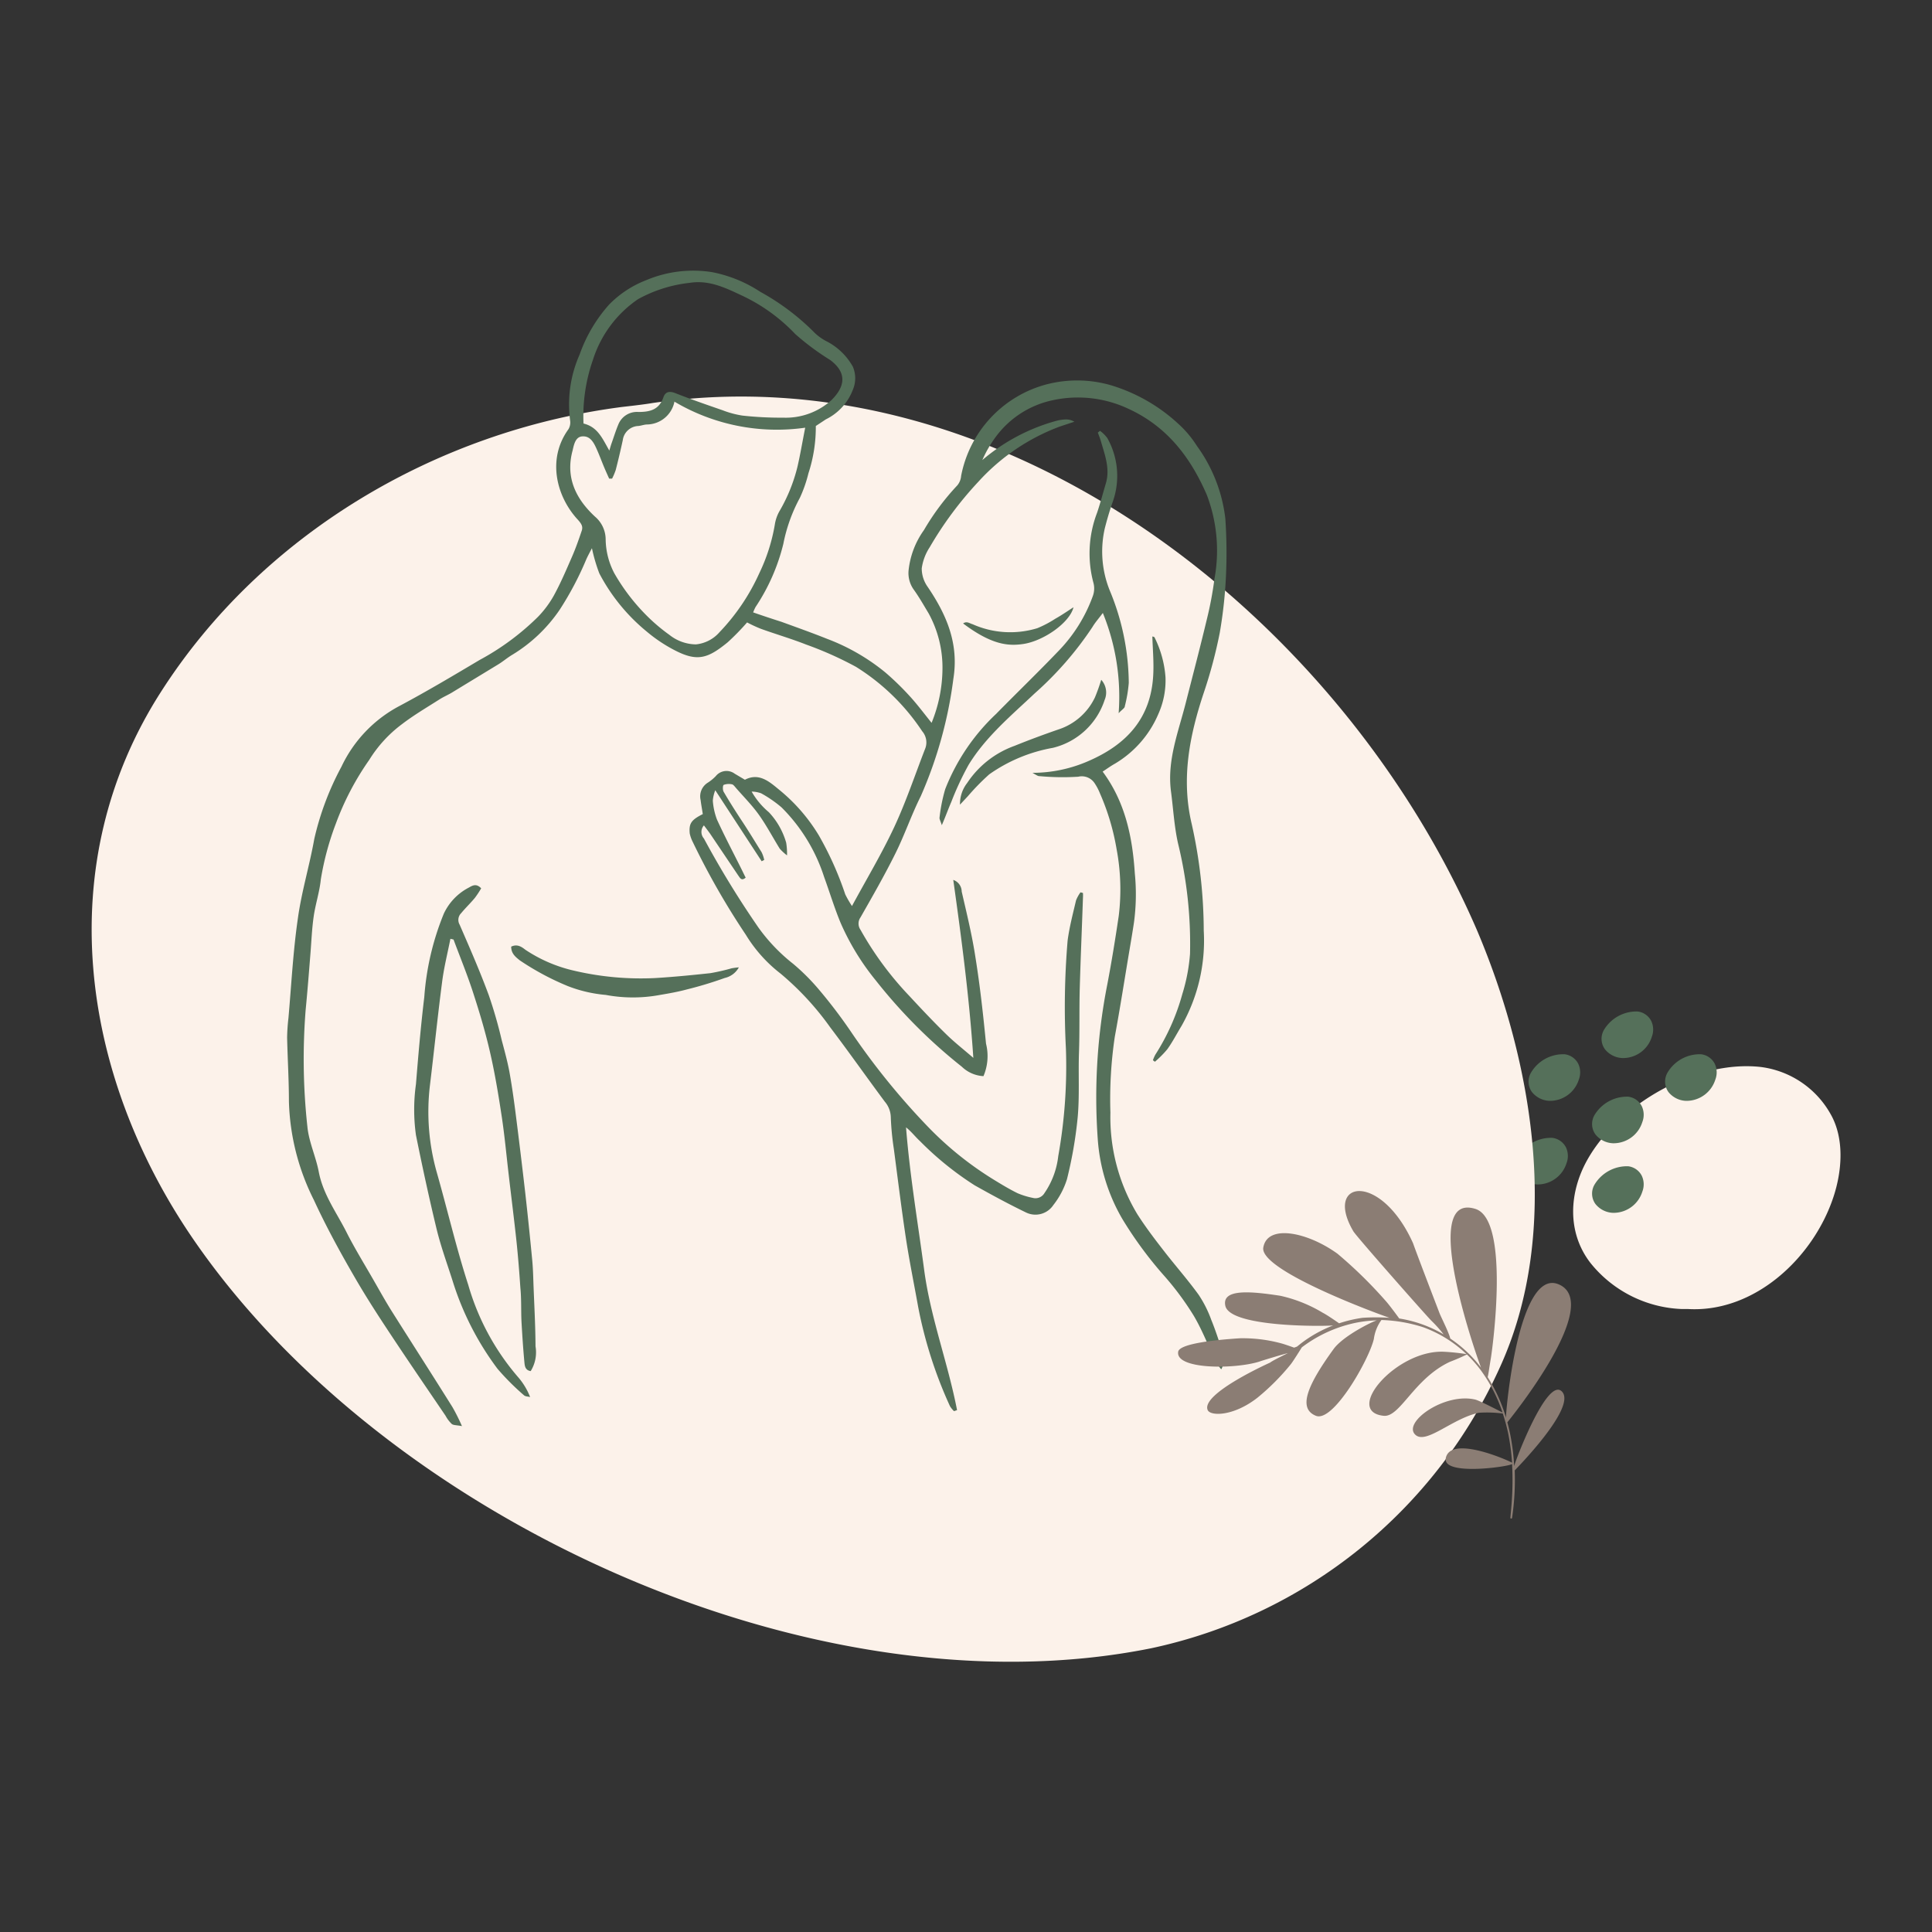 <svg id="e411182b-4a35-4c26-bc4a-e5661d46c676" data-name="Calque 1" xmlns="http://www.w3.org/2000/svg" width="72mm" height="72mm" viewBox="0 0 204.09 204.09"><rect x="0" y="0" width="204.09" height="204.09" fill="#333333" stroke="none"/><g id="a3a73150-5840-473e-9866-e8a7e0b0ba85" data-name="Groupe 333"><path id="bf772cec-d70f-4a8d-b5d6-727b0e616959" data-name="Tracé 91" d="M178.29,138.28c-.21,0-.62,0-.67,0A13,13,0,0,1,168,133.4c-2.49-3.23-2.25-7.44-.32-10.88,3.32-5.9,11.47-10.56,18.3-9.81a9.88,9.88,0,0,1,7.41,5c1.47,2.59,1.19,6,.3,8.7C191.58,132.85,185.35,138.7,178.29,138.28Z" style="fill:#fcf2ea"/><g id="a20875b5-6f88-40be-a6b1-dff4ee69339b" data-name="Groupe 84"><path id="a81ed324-4a30-4c33-8041-2006b4b587b1" data-name="Tracé 80" d="M170.51,128.12h-.12a2.5,2.5,0,0,1-1.85-.93,1.87,1.87,0,0,1-.07-2.1,4,4,0,0,1,3.53-1.89,1.87,1.87,0,0,1,1.43,1,2.13,2.13,0,0,1,.06,1.68A3.19,3.19,0,0,1,170.51,128.12Z" style="fill:#55705a"/><path id="a08f8ca1-196a-4b64-84c6-92b5515e333b" data-name="Tracé 81" d="M162.5,125.12h-.12a2.5,2.5,0,0,1-1.85-.93,1.87,1.87,0,0,1-.07-2.1,3.94,3.94,0,0,1,3.53-1.89,1.87,1.87,0,0,1,1.43,1,2.13,2.13,0,0,1,.06,1.68A3.2,3.2,0,0,1,162.5,125.12Z" style="fill:#55705a"/><path id="ea35cc41-a8fe-456e-8de7-afe388001222" data-name="Tracé 82" d="M170.51,120.77h-.12a2.5,2.5,0,0,1-1.85-.93,1.87,1.87,0,0,1-.07-2.1,4,4,0,0,1,3.53-1.89,1.87,1.87,0,0,1,1.43,1,2.13,2.13,0,0,1,.06,1.68A3.19,3.19,0,0,1,170.51,120.77Z" style="fill:#55705a"/><path id="e5075b4c-4c70-4299-a224-b57760cdcbf3" data-name="Tracé 85" d="M178.22,116.29h-.12a2.5,2.5,0,0,1-1.85-.93,1.89,1.89,0,0,1-.07-2.1,3.94,3.94,0,0,1,3.53-1.89,1.87,1.87,0,0,1,1.43,1,2.13,2.13,0,0,1,.06,1.68A3.2,3.2,0,0,1,178.22,116.29Z" style="fill:#55705a"/><path id="aa9a472e-7789-4d43-8440-00e5ee4a7d9b" data-name="Tracé 84" d="M171.51,111.77h-.12a2.5,2.5,0,0,1-1.85-.93,1.87,1.87,0,0,1-.07-2.1,4,4,0,0,1,3.53-1.89,1.87,1.87,0,0,1,1.43,1,2.13,2.13,0,0,1,.06,1.68A3.19,3.19,0,0,1,171.51,111.77Z" style="fill:#55705a"/><path id="af9f9335-9c3f-4db5-ba9f-e7176439671e" data-name="Tracé 83" d="M163.8,116.29h-.12a2.5,2.5,0,0,1-1.85-.93,1.87,1.87,0,0,1-.07-2.1,3.94,3.94,0,0,1,3.53-1.89,1.87,1.87,0,0,1,1.43,1,2.13,2.13,0,0,1,.06,1.68A3.2,3.2,0,0,1,163.8,116.29Z" style="fill:#55705a"/></g><path id="acb7b653-c1b6-4918-9e0e-7988b5096b98" data-name="Tracé 59" d="M68.89,42.58c-1.09.19-3.25.41-3.48.45C46.1,45.61,27.7,56.36,17,73.09c-11.69,18.23-8.48,40.37,3.31,57.66,20.27,29.69,65.57,50.55,101.28,43.37a52.43,52.43,0,0,0,36.89-29.76C165,130,161.92,112.13,156,98.21,141.68,65.11,106,37.1,68.89,42.58Z" style="fill:#fcf2ea"/><g id="b8844932-f857-4325-acf6-7cc03c8aaa14" data-name="Groupe 91"><path id="ee016e09-d580-4f2f-b8a1-1e94770a06b9" data-name="Tracé 115" d="M74.24,86c-.08-.54-.17-1-.23-1.49a1.7,1.7,0,0,1,.79-1.85,4.73,4.73,0,0,0,.81-.67,1.45,1.45,0,0,1,2-.26l0,0,1.08.64c1.47-.77,2.57.19,3.55,1a18.57,18.57,0,0,1,4.26,4.88,34.46,34.46,0,0,1,2.79,6.23A11.38,11.38,0,0,0,90,95.71c1.58-2.92,3.19-5.6,4.5-8.42,1.23-2.65,2.16-5.44,3.22-8.17a1.8,1.8,0,0,0-.3-1.87,22.91,22.91,0,0,0-7-6.81,37.5,37.5,0,0,0-5.26-2.35c-1.57-.62-3.19-1.09-4.77-1.66a14.57,14.57,0,0,1-1.47-.68,25.4,25.4,0,0,1-2.05,2.1c-2.08,1.7-3.19,2.08-5.56.86a15.88,15.88,0,0,1-3-2,19.84,19.84,0,0,1-5-6.14,17.62,17.62,0,0,1-.78-2.66c-.22.42-.42.79-.59,1.16a33.47,33.47,0,0,1-2.81,5.33,16.18,16.18,0,0,1-5,4.76c-.51.3-1,.72-1.46,1-1.64,1-3.29,2-4.93,3-.45.27-.93.47-1.36.75-1.32.84-2.68,1.64-3.92,2.59A13.67,13.67,0,0,0,39,80.28,29.26,29.26,0,0,0,35.48,87a30.08,30.08,0,0,0-1.59,5.9c-.13,1.31-.56,2.58-.75,3.89s-.24,2.63-.35,4c-.16,2-.31,3.92-.5,5.87A65.65,65.65,0,0,0,32.47,119c.15,1.61.89,3.16,1.2,4.77.46,2.45,1.94,4.39,3,6.53.84,1.64,1.81,3.22,2.73,4.82.68,1.18,1.34,2.38,2.07,3.53,2.1,3.33,4.23,6.64,6.33,10a20.57,20.57,0,0,1,1,2c-.57-.11-.9-.08-1.08-.23a3.42,3.42,0,0,1-.65-.86c-1.69-2.49-3.41-5-5.07-7.49s-3.15-4.75-4.57-7.21c-1.53-2.64-3-5.33-4.27-8.09a24.59,24.59,0,0,1-2.64-10.43c0-2.24-.14-4.49-.19-6.74a20.17,20.17,0,0,1,.14-2.05c.31-3.52.49-7.06,1-10.56.39-2.81,1.23-5.56,1.73-8.37a30.18,30.18,0,0,1,2.87-7.63,14,14,0,0,1,6.14-6.42c2.87-1.53,5.66-3.19,8.45-4.85a26.89,26.89,0,0,0,6.18-4.57,10.79,10.79,0,0,0,1.65-2.21c.73-1.33,1.33-2.74,1.94-4.14.38-.87.7-1.78,1-2.67.19-.5,0-.79-.38-1.22-2.23-2.39-3.32-6.37-1-9.57a1.39,1.39,0,0,0,.18-.89,13,13,0,0,1,1-7,15.8,15.8,0,0,1,3.11-5.27,11,11,0,0,1,3.89-2.57,12.76,12.76,0,0,1,7-.86,14.19,14.19,0,0,1,5.09,2.08A25,25,0,0,1,86.1,35.2a5.39,5.39,0,0,0,1.17.83,6.68,6.68,0,0,1,2.82,2.7,3.11,3.11,0,0,1,0,2.45,5.77,5.77,0,0,1-2.85,3.12L86.18,45a15.7,15.7,0,0,1-.78,5,14.06,14.06,0,0,1-.91,2.6,17.05,17.05,0,0,0-1.74,4.85,21,21,0,0,1-2.94,6.68,5.62,5.62,0,0,0-.25.56c1,.35,2,.68,3,1,1.62.59,3.25,1.17,4.85,1.81a21.78,21.78,0,0,1,6.12,3.54,29.1,29.1,0,0,1,2.58,2.51c.78.85,1.47,1.78,2.3,2.81a15.4,15.4,0,0,0,1.15-5.68A11.91,11.91,0,0,0,98.1,64.8c-.52-.86-1-1.72-1.6-2.55a3,3,0,0,1-.52-2A8.92,8.92,0,0,1,97.6,56a26,26,0,0,1,3.53-4.73,1.77,1.77,0,0,0,.4-1,12.43,12.43,0,0,1,9-9.66,12.85,12.85,0,0,1,6.77.07,18.17,18.17,0,0,1,7.14,4.06,11.31,11.31,0,0,1,2,2.37,16.21,16.21,0,0,1,3,7.67,52.72,52.72,0,0,1,.08,5.76,47.89,47.89,0,0,1-.67,6.31,50.06,50.06,0,0,1-1.67,6.28c-1.52,4.55-2.43,9.11-1.29,13.92a52,52,0,0,1,1.27,11.26,18.27,18.27,0,0,1-2.35,10.07c-.5.82-.94,1.68-1.5,2.46a10.89,10.89,0,0,1-1.31,1.32l-.21-.16a4.23,4.23,0,0,1,.25-.58,23.27,23.27,0,0,0,2.86-6.42,19.14,19.14,0,0,0,.81-4.24,44.61,44.61,0,0,0-1.27-11.68c-.4-1.79-.5-3.65-.74-5.47-.43-3.27.77-6.26,1.55-9.32s1.53-5.91,2.24-8.88a38.07,38.07,0,0,0,.8-4.26,16.5,16.5,0,0,0-.81-8.88c-1.7-3.92-4.16-7.18-8.22-9.06a12.54,12.54,0,0,0-8.11-.92,10.05,10.05,0,0,0-5.88,3.75,12.63,12.63,0,0,0-1.5,2.56,20.26,20.26,0,0,1,7.84-4.15,4.36,4.36,0,0,1,.95-.14,1.68,1.68,0,0,1,.93.24l-1.54.51a22,22,0,0,0-8.6,5.83,38.23,38.23,0,0,0-5.14,6.92,5.4,5.4,0,0,0-.84,2.23A3.36,3.36,0,0,0,98,62c2,2.95,3.31,6,2.71,9.71A44.89,44.89,0,0,1,97.27,84.1c-1,2-1.7,4.08-2.68,6.05-1.14,2.3-2.42,4.53-3.69,6.76a1.14,1.14,0,0,0,0,1.31,34.49,34.49,0,0,0,5.17,7c1.26,1.36,2.53,2.71,3.85,4,.85.84,1.8,1.58,2.9,2.53-.43-6.4-1.24-12.53-2.12-18.8a1.31,1.31,0,0,1,.89,1.23c.53,2.31,1.1,4.61,1.46,7,.48,3,.81,6,1.11,9.07a5.39,5.39,0,0,1-.27,3.43,3.56,3.56,0,0,1-2.29-1,55.35,55.35,0,0,1-9.1-9.13,26.11,26.11,0,0,1-3.7-6.06c-.66-1.59-1.16-3.25-1.75-4.87a18.25,18.25,0,0,0-4.49-7.33,12.77,12.77,0,0,0-2.16-1.49,3.13,3.13,0,0,0-1-.18,8,8,0,0,0,1.82,2.18,7.84,7.84,0,0,1,1.83,3.22,7.48,7.48,0,0,1,.09,1.34,5.19,5.19,0,0,1-.77-.71c-.72-1.16-1.36-2.38-2.14-3.49s-1.69-2-2.55-3c-.1-.12-.23-.29-.37-.31a1.58,1.58,0,0,0-.86.06c-.11.07-.12.55,0,.74.63,1.08,1.3,2.13,2,3.19s1.33,2.11,2,3.18a3.46,3.46,0,0,1,.28.82l-.27.14-4.9-7.5a3.76,3.76,0,0,0-.26,1.1,7,7,0,0,0,.44,2c.82,1.79,1.74,3.53,2.62,5.3.14.28.27.56.41.83-.46.4-.61,0-.78-.22L75,88.05c-.2-.28-.41-.55-.64-.86a1.05,1.05,0,0,0,0,1.39A100.45,100.45,0,0,0,80.13,98a18.83,18.83,0,0,0,3.65,3.81,22.52,22.52,0,0,1,2.8,2.81A52.94,52.94,0,0,1,89.9,109,75.6,75.6,0,0,0,98,119a35.4,35.4,0,0,0,7,5.63c.82.5,1.64,1,2.5,1.42a8.21,8.21,0,0,0,1.6.49,1.1,1.1,0,0,0,1.23-.5,8.58,8.58,0,0,0,1.46-3.91,53.9,53.9,0,0,0,.81-11.35,83.85,83.85,0,0,1,.18-11.43c.19-1.43.56-2.83.89-4.24a3.92,3.92,0,0,1,.47-.85l.26.07a4.36,4.36,0,0,1,0,.51c-.11,3.21-.25,6.42-.34,9.63-.06,2.24,0,4.49-.08,6.73s.07,4.59-.14,6.86a44.76,44.76,0,0,1-1.13,6.51,8.52,8.52,0,0,1-1.44,2.73,2.27,2.27,0,0,1-2.89.78c-1.84-.89-3.63-1.86-5.41-2.86a33.09,33.09,0,0,1-5.8-4.69c-.49-.45-.9-1-1.46-1.44.4,5.08,1.25,10.07,1.92,15.09s2.51,9.81,3.47,14.78l-.32.11a2.7,2.7,0,0,1-.43-.53A45.91,45.91,0,0,1,97,138.1c-.43-2.4-.92-4.8-1.29-7.21-.48-3.17-.87-6.36-1.29-9.54a29,29,0,0,1-.32-3.35,2.6,2.6,0,0,0-.63-1.62c-1.94-2.61-3.81-5.27-5.78-7.87a30.19,30.19,0,0,0-5.23-5.66,15.13,15.13,0,0,1-3.67-4.1,79.91,79.91,0,0,1-5.61-9.81,3.72,3.72,0,0,1-.32-.9C72.77,87,73,86.62,74.24,86Zm-3-43.54a3,3,0,0,1-2.86,2.38c-.32,0-.63.13-.95.16a1.72,1.72,0,0,0-1.64,1.49c-.23,1.06-.48,2.12-.75,3.17a7.14,7.14,0,0,1-.38.9h-.31c-.17-.38-.34-.75-.5-1.13-.31-.73-.58-1.49-.92-2.21s-.73-1.18-1.44-1.12-.86.88-1,1.48c-.78,2.85.34,5.12,2.37,7a3.17,3.17,0,0,1,1.12,2.38,7.9,7.9,0,0,0,.91,3.59A21.17,21.17,0,0,0,68,64.71a19.11,19.11,0,0,0,2.72,2.36,4.58,4.58,0,0,0,2.8,1A3.8,3.8,0,0,0,76,66.79a22.19,22.19,0,0,0,4.22-6.26,19.12,19.12,0,0,0,1.63-5.12,4.21,4.21,0,0,1,.46-1.36,17.59,17.59,0,0,0,1.94-4.78c.3-1.31.52-2.64.81-4.09a21.24,21.24,0,0,1-13.83-2.76Zm-6.88,5.16c.08-.26.15-.52.24-.78.24-.67.45-1.36.72-2a2.11,2.11,0,0,1,2.12-1.32c1.27,0,2.19-.26,2.64-1.55.21-.6.64-.68,1.26-.44,1.64.65,3.32,1.23,5,1.81a10,10,0,0,0,2.08.56,36.66,36.66,0,0,0,4.32.22,7.18,7.18,0,0,0,5.09-1.85c1.43-1.42,1.69-2.87-.13-4.24A26.89,26.89,0,0,1,84,35.28a18.58,18.58,0,0,0-5.63-4.06c-1.72-.81-3.47-1.67-5.52-1.34a14.49,14.49,0,0,0-5.46,1.73A12.22,12.22,0,0,0,62.64,38a18,18,0,0,0-1,6.74c1.52.37,2,1.6,2.74,2.88Z" style="fill:#55705a"/><path id="bc3c7f5e-6442-41b6-b3d2-e924cba73ef4" data-name="Tracé 116" d="M47.58,99.17c-.3,1.53-.68,3-.88,4.59-.47,3.61-.84,7.24-1.28,10.87a23.52,23.52,0,0,0,.74,9.29c1.12,3.94,2.05,7.94,3.31,11.83a25.81,25.81,0,0,0,5.23,9.69A7.19,7.19,0,0,1,56,147.58c-.21-.06-.49-.05-.64-.18a26.44,26.44,0,0,1-2.8-2.8,30.55,30.55,0,0,1-4.75-9.3c-.57-1.79-1.22-3.57-1.67-5.39-.8-3.31-1.52-6.64-2.2-10a19.39,19.39,0,0,1,0-5.38c.25-3.07.51-6.14.88-9.2a28.58,28.58,0,0,1,2.07-8.83,5.92,5.92,0,0,1,2.62-2.73c.36-.2.79-.5,1.32.07a9.73,9.73,0,0,1-.66,1c-.46.56-1,1.07-1.45,1.62a1,1,0,0,0-.17,1.21c1.07,2.46,2.15,4.93,3.08,7.45A48,48,0,0,1,53,109.88c.29,1.09.59,2.18.8,3.28.25,1.38.45,2.77.63,4.16q.56,4.37,1.06,8.73.4,3.57.74,7.15c.09,1,.1,1.92.14,2.89.08,2,.19,4.08.2,6.13a3.76,3.76,0,0,1-.51,2.62c-.62-.1-.63-.61-.67-1-.13-1.4-.22-2.8-.3-4.2-.06-1.2,0-2.4-.12-3.6-.11-1.64-.24-3.28-.41-4.91-.25-2.32-.54-4.62-.81-6.93-.25-2.11-.44-4.23-.76-6.33-.35-2.3-.73-4.6-1.26-6.87s-1.14-4.26-1.82-6.35c-.6-1.82-1.33-3.6-2-5.4Z" style="fill:#55705a"/><path id="aa081552-afed-49bd-9b7b-35aaedb151cf" data-name="Tracé 117" d="M109.06,81.64a14.79,14.79,0,0,0,5.86-1.22c4-1.72,6.71-4.48,6.91-9.25.06-1.3-.06-2.61-.1-3.93.09,0,.21.05.23.09a11.17,11.17,0,0,1,1.16,4.23,8.66,8.66,0,0,1-.75,3.85,11.19,11.19,0,0,1-4.59,5.26c-.45.25-.87.56-1.3.84,2.39,3.22,3.15,6.91,3.4,10.77a22.26,22.26,0,0,1-.09,5.16c-.15,1-.3,1.89-.46,2.83-.52,3.09-1,6.19-1.57,9.27a44.93,44.93,0,0,0-.46,8,19.85,19.85,0,0,0,2.86,10.75c.82,1.28,1.74,2.5,2.68,3.71,1.23,1.6,2.58,3.12,3.77,4.76a12.25,12.25,0,0,1,1.35,2.68c.44,1.07.79,2.18,1.16,3.28a2.22,2.22,0,0,1-.11,1.93,6.13,6.13,0,0,1-.57-.77c-.77-1.63-1.42-3.34-2.33-4.88a30.41,30.41,0,0,0-3.06-4.15,41.37,41.37,0,0,1-4.5-6.1,19.42,19.42,0,0,1-2.58-8.32,61.6,61.6,0,0,1,1-16.43c.46-2.4.85-4.83,1.21-7.25a23,23,0,0,0-.23-7.07,24.89,24.89,0,0,0-1.75-5.86,5.72,5.72,0,0,0-.56-1.07,1.62,1.62,0,0,0-1.74-.7,26.36,26.36,0,0,1-4.07-.06C109.62,82,109.46,81.85,109.06,81.64Z" style="fill:#55705a"/><path id="b42e996a-9cfa-4999-978c-0b18d78dff90" data-name="Tracé 118" d="M116.2,45.51a3.7,3.7,0,0,1,.77.76,8.17,8.17,0,0,1,.57,6.76c-.32.91-.59,1.83-.83,2.77a11,11,0,0,0,.53,6.6,25.83,25.83,0,0,1,2,9.74,14.83,14.83,0,0,1-.42,2.47c0,.19-.29.34-.65.73a23.41,23.41,0,0,0-1.67-10.59c-.42.57-.81,1-1.1,1.49a35.7,35.7,0,0,1-6.09,7c-2.51,2.37-5.19,4.6-7,7.57a31.52,31.52,0,0,0-1.82,3.91c-.32.73-.58,1.48-1,2.45-.13-.43-.27-.64-.24-.81a17.51,17.51,0,0,1,.6-3,21.81,21.81,0,0,1,5.36-7.93c2.22-2.26,4.5-4.46,6.69-6.75A16.26,16.26,0,0,0,115.43,63a2.32,2.32,0,0,0,.09-1.38,12,12,0,0,1,.37-7.45c.34-1,.62-2.07.93-3.11.46-1.56-.11-3-.53-4.47-.09-.3-.21-.6-.32-.89Z" style="fill:#55705a"/><path id="f2a4f8ea-dbac-4e0f-aa71-c54fc7776a71" data-name="Tracé 119" d="M54,100c.63-.3,1.08,0,1.5.33a15.41,15.41,0,0,0,5.06,2.19,30.88,30.88,0,0,0,8.62.8c2-.12,3.92-.31,5.87-.52a21.76,21.76,0,0,0,2.23-.51,7.07,7.07,0,0,1,.77-.1,2.26,2.26,0,0,1-1.49,1.12,40.56,40.56,0,0,1-4,1.21c-.93.25-1.88.42-2.83.58a15.6,15.6,0,0,1-5.74,0,14.42,14.42,0,0,1-4-.93,28.2,28.2,0,0,1-5.08-2.72C54.45,101.08,54,100.73,54,100Z" style="fill:#55705a"/><path id="afe7977e-1dab-4fcb-87a0-06845924d603" data-name="Tracé 120" d="M101.41,85a3.61,3.61,0,0,1,.76-2.29,10.09,10.09,0,0,1,5-3.92c1.53-.62,3.07-1.19,4.63-1.73a6.48,6.48,0,0,0,3.87-3.4,19.32,19.32,0,0,0,.66-1.85,2,2,0,0,1,.36,2.13A7.65,7.65,0,0,1,111.22,79a16.69,16.69,0,0,0-6.72,2.8,24.43,24.43,0,0,0-2.25,2.3Z" style="fill:#55705a"/><path id="acdc6564-409c-4823-abd6-1706ae9a0203" data-name="Tracé 121" d="M113.4,64.15c-.39,1.62-3.15,3.56-5.31,3.88-1.56.23-3.32.11-6.35-2.17.39-.28.69,0,1,.08a9.78,9.78,0,0,0,6.84.42,11.48,11.48,0,0,0,1.9-1C112.13,65,112.76,64.56,113.4,64.15Z" style="fill:#55705a"/></g><path id="f6f3db42-5bfb-4e7a-8167-1f480cc43218" data-name="Tracé 89" d="M124.46,142.79c.14-.83,3.71-1.24,6.53-1.42a15.56,15.56,0,0,1,4.29.52c.33.08,1,.32,1.43.47l.3-.11.44-.35a13.57,13.57,0,0,1,3.39-1.89c-.4.09-10.89.29-11.4-2.07-.4-1.85,2.78-1.52,5.8-1.06a14.89,14.89,0,0,1,4.5,1.8c.44.22,1.46.93,1.72,1.11a13.86,13.86,0,0,1,2.47-.58,21,21,0,0,1,2.86,0c-.26-.06-13.76-4.91-13.34-7.42s4.66-1.65,7.84.65a47.12,47.12,0,0,1,5.05,4.94c.4.43,1.31,1.68,1.47,1.9a13.33,13.33,0,0,1,4.69,1.68,13.34,13.34,0,0,0-1.28-1.43c-.42-.4-7.9-8.87-8.25-9.45-3.18-5.39,2.86-6.39,6.3,1.25.51,1.45,2.8,7.39,2.82,7.45.24.56,1,2.07,1.11,2.62a13.63,13.63,0,0,1,3.26,3.08c-.18-.34-6.76-18.73-.59-16.77,3.65,1.17,1.8,14.71,1.61,15.83s-.25,1.68-.33,1.93a17.09,17.09,0,0,1,1.94,4.29c-.06-.41,1.29-15.81,5.53-14.1,4.91,2-5.3,14.47-5.39,14.59a19,19,0,0,1,.45,2.09,22.06,22.06,0,0,1,.27,2.55c0-.26,3.49-9.57,5.06-7.88s-4.94,8.24-5,8.32a27.34,27.34,0,0,1-.28,5,.09.09,0,0,1-.18,0l.09-1a31.78,31.78,0,0,0,.09-4.68c-.22.27-7.39,1.31-7-.63.53-2.48,6.78.33,7,.5a24.25,24.25,0,0,0-.4-3.05,19.45,19.45,0,0,0-.58-2.15,12.94,12.94,0,0,0-2.53-.08c-2.83.6-5.59,3.41-6.72,2.31-1.35-1.3,3.1-4.48,6.35-3.7.44.1,2.66,1.26,2.87,1.36a16.2,16.2,0,0,0-2.35-4.54,13.35,13.35,0,0,0-1.41-1.59q-.88.43-1.8.78c-3.8,1.77-5.26,5.89-7,5.7-4.28-.45,1.41-7.08,6.47-6.76,1.09.06,2,.2,2.28.24a13.11,13.11,0,0,0-4.58-2.84,16,16,0,0,0-4.4-.76,4.39,4.39,0,0,0-.8,2c-.48,2.12-4.28,8.86-6.12,8.12s-1.07-3,1.83-7c1-1.44,4.22-3,4.61-3.08a13.15,13.15,0,0,0-2.26.26,14.22,14.22,0,0,0-5.67,2.59c-.26.42-.85,1.36-1.13,1.74a24.23,24.23,0,0,1-3.57,3.59c-2.57,2-5,1.94-5.25,1.28-.71-1.73,6.6-5,6.6-5,.27-.22,1.61-.87,1.88-1-.39.08-3,.87-3,.89C130.43,144.66,124.14,144.68,124.46,142.79Z" style="fill:#8b7d74"/></g></svg>